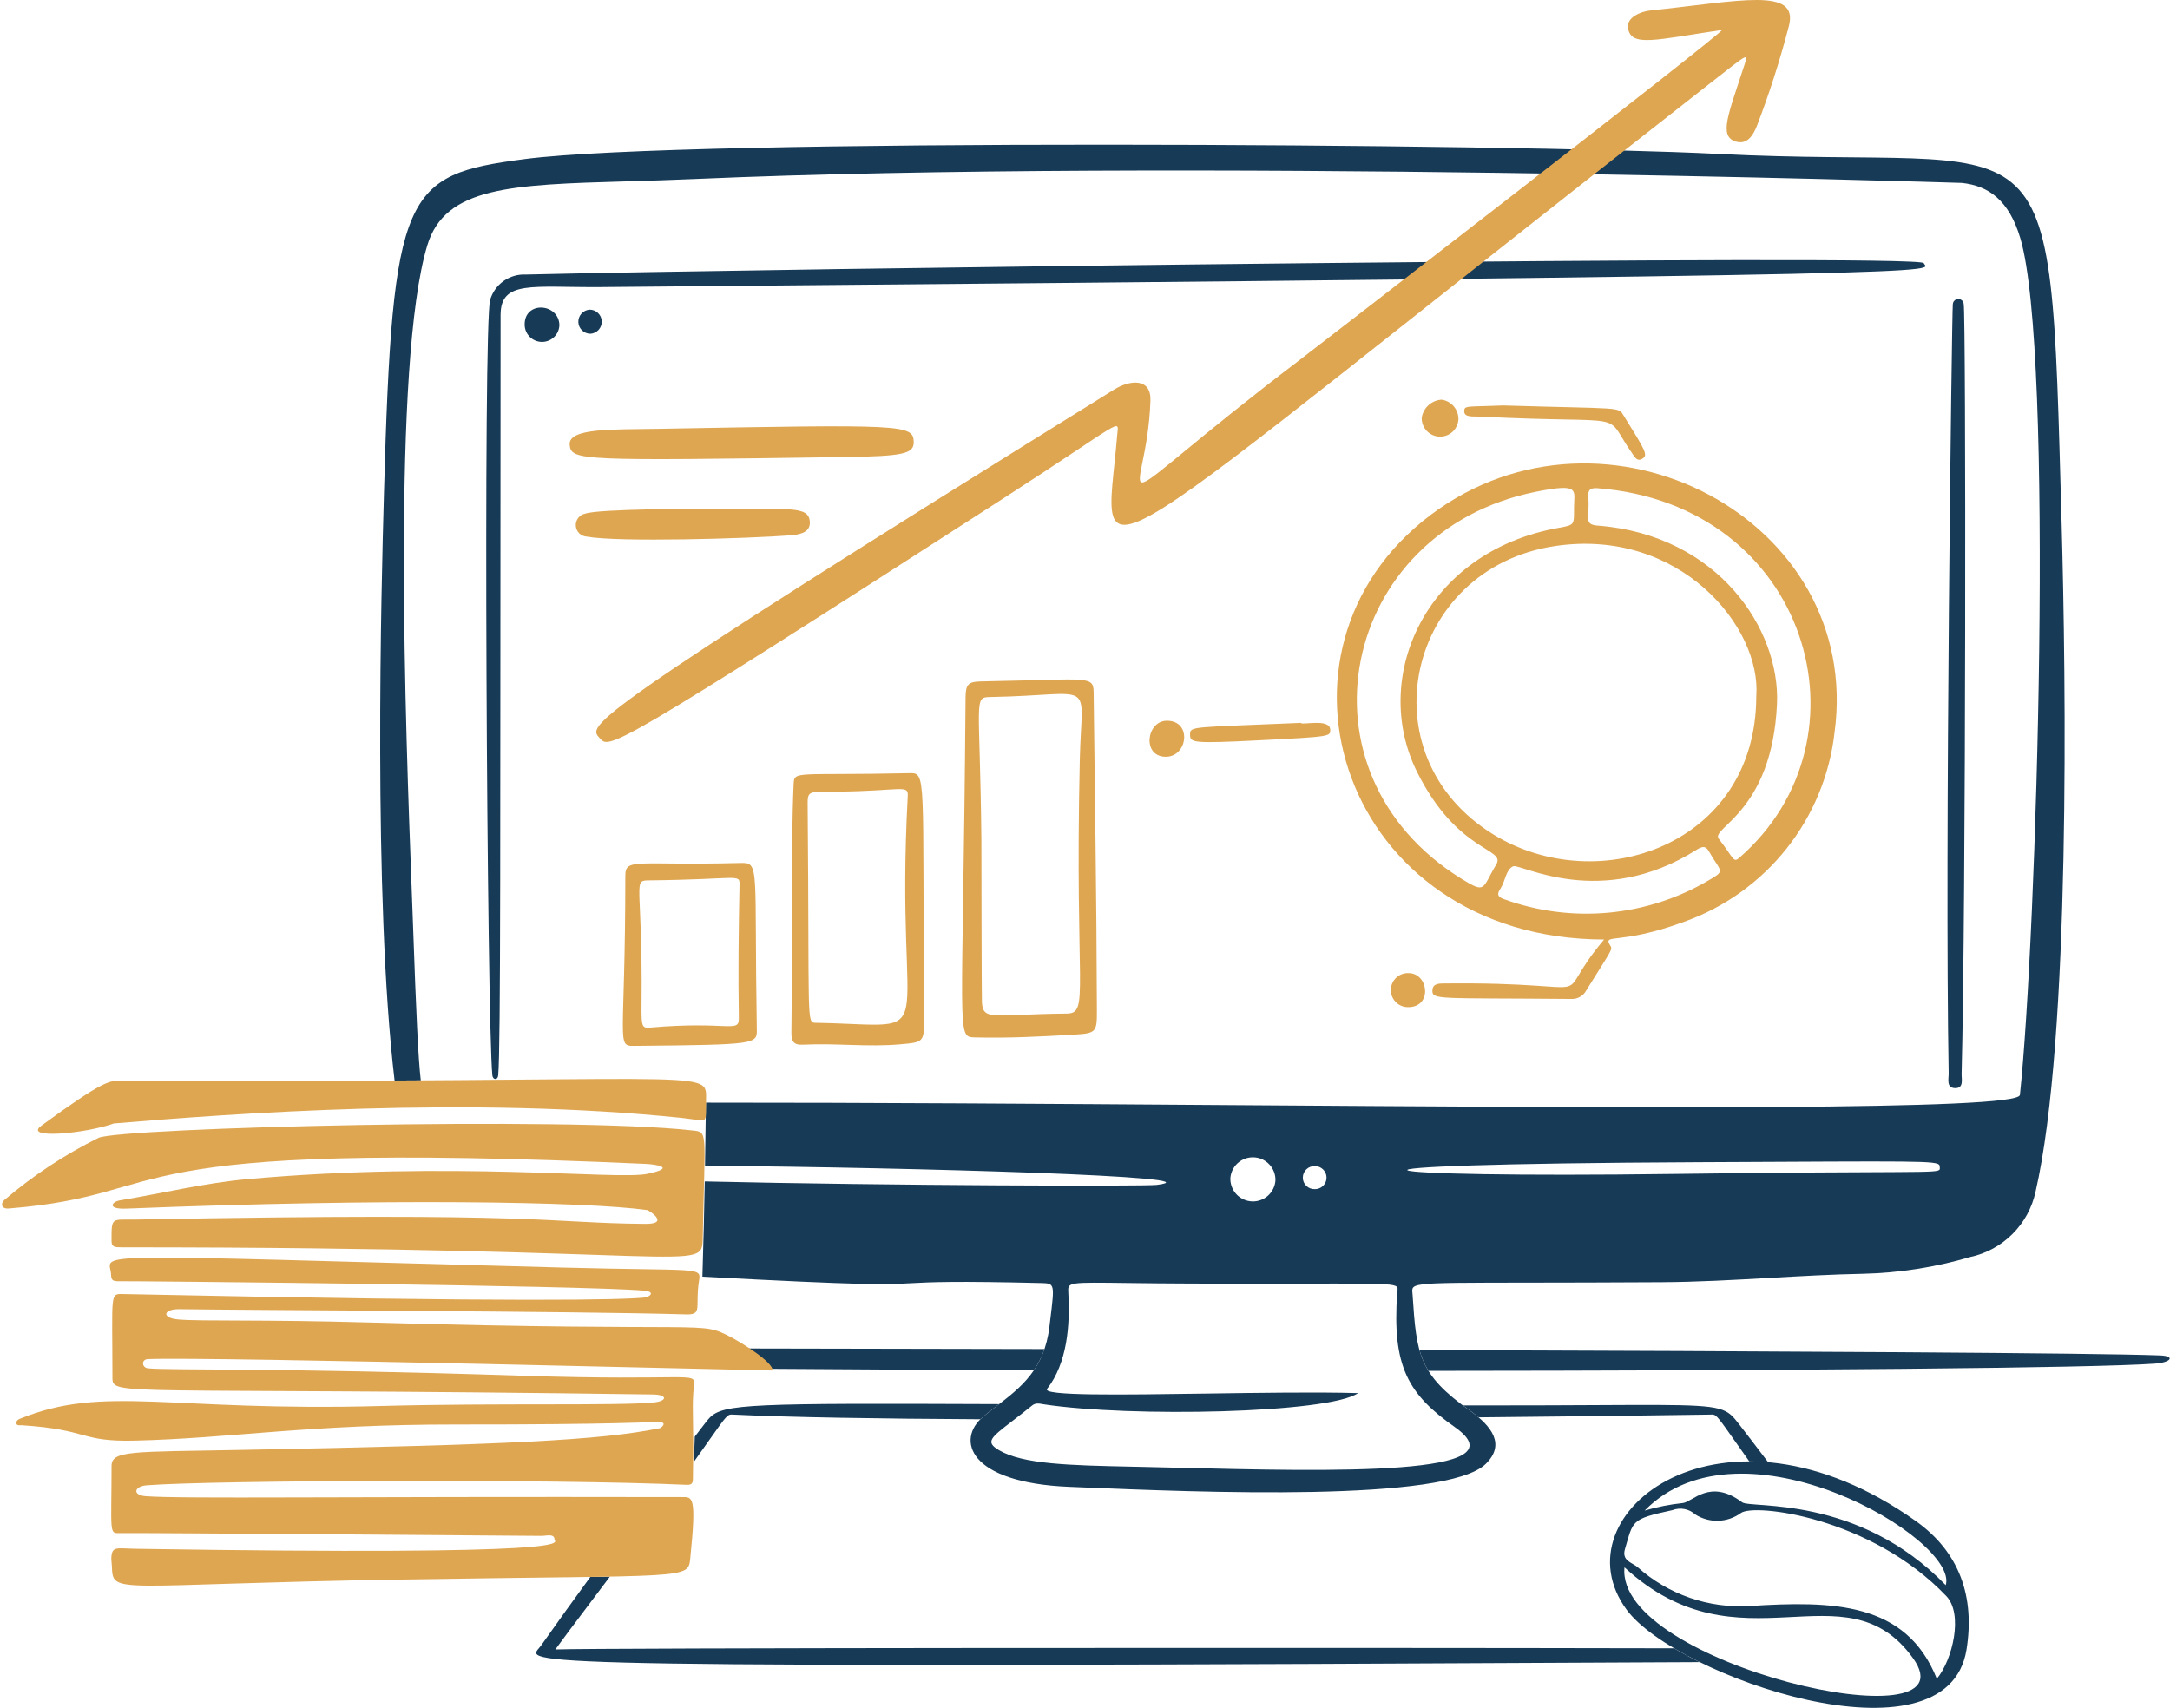 <svg width="606" height="477" viewBox="0 0 606 477" fill="none" xmlns="http://www.w3.org/2000/svg">
<path fill-rule="evenodd" clip-rule="evenodd" d="M208.163 376.625C211.927 378.784 215.116 381.019 215.614 382.311C239.143 382.482 263.772 382.613 288.725 382.708C289.9 380.982 290.909 379.038 291.68 376.785C262.931 376.723 234.677 376.669 208.163 376.625ZM601.819 380.858C584.394 382.125 498.664 382.817 398.923 382.882C397.795 381.062 396.994 379.169 396.401 377.065C497.172 377.389 585.064 377.866 603.25 378.569C607.556 378.733 606.315 380.531 601.819 380.858Z" fill="#173A56"/>
<path fill-rule="evenodd" clip-rule="evenodd" d="M164.843 440.45C160.195 446.819 155.596 453.225 151.047 459.665C150.88 459.906 150.683 460.135 150.487 460.357C146.585 464.871 145.664 465.937 474.669 464.226C472.238 463.035 469.854 461.749 467.524 460.372C365.122 460.146 167.1 460.255 155.099 460.692L156.071 459.356L156.074 459.349C157.203 457.805 158.138 456.524 159.099 455.261C162.851 450.305 166.588 445.337 170.31 440.359L164.843 440.45ZM193.774 408.279C195.394 406.008 196.723 404.122 197.822 402.56C203.136 395.022 203.136 395.018 204.654 395.091C220.649 395.859 245.47 396.249 273.768 396.394C274.004 396.158 274.259 395.928 274.525 395.703C275.811 394.638 277.119 393.601 278.449 392.59L278.998 392.164C209.652 391.884 201.986 392.063 198.164 395.987C197.692 396.494 197.25 397.029 196.839 397.588L196.482 398.05C195.678 399.091 194.855 400.158 194.025 401.243C193.92 403.864 193.84 406.193 193.774 408.279ZM410.506 393.974C411.372 394.592 412.191 395.222 412.941 395.863C448.927 395.51 475.255 395.127 477.537 395.095L477.698 395.091C477.942 395.063 478.188 395.061 478.433 395.087C479.397 395.244 480.206 396.391 484.53 402.531C485.615 404.071 486.921 405.927 488.512 408.166C490.227 408.166 491.985 408.243 493.779 408.399C491.049 404.788 488.385 401.301 485.866 398.05L485.695 397.828C484.821 396.7 484.126 395.797 483.274 395.084C479.933 392.27 474.196 392.299 445.927 392.441C437.908 392.481 428.08 392.532 415.977 392.528L408.526 392.525C409.156 392.998 409.814 393.482 410.506 393.974Z" fill="#173A56"/>
<path d="M537.23 73.497C536.385 70.858 211.118 75.109 146.832 76.682C144.63 76.573 142.456 77.204 140.655 78.474C138.854 79.745 137.53 81.582 136.894 83.692C134.863 89.819 135.984 284.932 137.498 300.333C137.626 301.629 139.002 301.789 139.129 300.333C139.857 291.932 139.672 234.747 139.795 87.977C139.795 78.149 148.772 80.333 167.773 80.18C561.083 76.838 538.005 75.925 537.23 73.497Z" fill="#173A56"/>
<path d="M156.219 90.776C156.184 92.039 155.658 93.239 154.752 94.121C153.846 95.002 152.632 95.495 151.368 95.495C150.105 95.495 148.891 95.002 147.985 94.121C147.079 93.239 146.553 92.039 146.518 90.776C146.358 83.969 156.04 84.61 156.219 90.776Z" fill="#173A56"/>
<path d="M164.897 93.219C164.021 93.224 163.177 92.887 162.544 92.28C161.912 91.673 161.54 90.844 161.509 89.968C161.478 89.092 161.789 88.238 162.377 87.588C162.964 86.938 163.782 86.542 164.657 86.484C165.534 86.479 166.378 86.816 167.01 87.423C167.643 88.029 168.014 88.859 168.045 89.735C168.076 90.611 167.765 91.465 167.178 92.115C166.59 92.765 165.772 93.161 164.897 93.219Z" fill="#173A56"/>
<path d="M545.347 84.996C545.355 84.704 545.446 84.421 545.609 84.18C545.772 83.938 546 83.748 546.268 83.632C546.535 83.516 546.83 83.479 547.118 83.525C547.406 83.572 547.674 83.699 547.892 83.893C548.183 84.159 548.361 84.522 548.387 84.916C549.035 88.028 549.024 253.643 547.804 299.958C547.764 301.415 548.503 304.039 545.89 303.908C543.476 303.784 544.219 301.324 544.19 299.769C543.076 238.525 545.093 87.001 545.347 84.996Z" fill="#173A56"/>
<path fill-rule="evenodd" clip-rule="evenodd" d="M561.713 50.932C573.82 60.855 574.031 85.29 575.734 146.13C576.946 189.468 578.319 289.992 568.454 332.853C567.482 337.333 565.238 341.437 561.991 344.673C558.744 347.908 554.632 350.138 550.148 351.094C540.414 353.963 530.344 355.534 520.198 355.768C511.56 355.935 502.93 356.426 494.296 356.914C484.194 357.486 474.09 358.061 463.967 358.119C403.578 358.468 395.363 357.693 394.482 359.874C394.3 360.329 394.435 360.911 394.482 361.661C395.574 378.46 396.262 383.821 410.498 393.988C416.73 398.44 420.399 403.47 414.939 408.847C403.968 419.647 334.938 416.778 301.537 415.392L298.559 415.268C270.298 414.103 266.997 402.022 274.517 395.717C275.795 394.647 277.116 393.628 278.437 392.612C285.04 387.527 291.643 382.438 293.063 370.553L293.361 368.075C294.461 359.044 294.534 358.447 291.221 358.367C266.447 357.759 259.866 358.108 254.519 358.392C247.206 358.782 242.201 359.047 196.154 356.576C196.456 347.068 196.664 337.862 196.809 329.971C248.545 331.183 319.872 331.347 323.031 330.946C341.661 328.595 256.244 326.065 196.886 325.592C196.986 319.717 197.071 313.842 197.141 307.967C242.448 307.948 293.252 308.301 342.28 308.644C457.884 309.448 563.609 310.183 564.072 305.826H564.086C568.796 261.439 573.699 98.646 564.217 66.595C561.054 55.897 555.332 51.889 547.877 51.089L547.739 51.085C541.54 50.888 327.702 44.158 193.996 49.996C187.218 50.291 180.895 50.477 175.031 50.652C142.806 51.591 124.289 52.133 119.335 68.513C109.379 101.434 113.292 204.382 114.992 248.994C115.122 252.386 115.248 255.779 115.371 259.172C116.219 283.054 116.779 295.39 117.511 301.757L110.194 301.8C104.116 250.73 106.554 162.139 107.188 139.218C107.202 138.723 107.217 138.257 107.224 137.824C109.594 52.959 112.87 48.864 146.424 44.442C191.677 38.512 423.257 40.103 479.812 42.986C526.747 45.388 549.901 41.246 561.716 50.932H561.713ZM328.561 409.924C372.121 410.991 425.779 412.301 406.268 398.582H406.283C393.241 389.413 388.738 381.703 390.187 361.071C390.23 360.467 390.376 360.005 390.241 359.648C389.619 358.013 383.016 358.658 332.79 358.498C304.809 358.407 299.411 357.66 298.483 359.357C298.265 359.761 298.297 360.303 298.337 361.027C298.865 370.131 298.024 380.72 292.419 387.906C290.872 389.889 312.861 389.569 336.86 389.22C351.995 388.998 367.928 388.765 379.263 389.092C371.073 394.767 315.708 395.895 291.501 392.219C291.349 392.197 291.196 392.168 291.039 392.139C290.122 391.975 289.157 391.8 288.244 392.539C286.118 394.261 284.276 395.677 282.733 396.867C276.574 401.61 275.11 402.739 278.98 405.028C285.656 408.981 298.891 409.265 315.671 409.626L319.861 409.717L328.561 409.924ZM344.129 326.938C343.79 327.693 343.602 328.507 343.576 329.334H343.59C343.614 330.957 344.262 332.509 345.399 333.667C346.536 334.825 348.076 335.501 349.698 335.554C351.322 335.603 352.901 335.024 354.109 333.938C355.316 332.852 356.059 331.342 356.181 329.723C356.206 328.895 356.069 328.07 355.777 327.295C355.408 326.327 354.806 325.465 354.025 324.785C353.243 324.104 352.307 323.626 351.298 323.393C350.288 323.16 349.237 323.178 348.236 323.447C347.236 323.715 346.317 324.225 345.56 324.933C344.956 325.501 344.47 326.182 344.129 326.938ZM369.504 326.644C368.904 326.039 368.088 325.698 367.236 325.694L367.251 325.704C366.813 325.674 366.374 325.735 365.961 325.883C365.549 326.031 365.171 326.262 364.852 326.564C364.532 326.861 364.276 327.222 364.1 327.622C363.925 328.023 363.834 328.456 363.833 328.893C363.828 329.331 363.913 329.766 364.084 330.169C364.255 330.573 364.508 330.936 364.827 331.237C365.144 331.539 365.519 331.773 365.929 331.926C366.34 332.078 366.777 332.144 367.214 332.122C367.851 332.127 368.475 331.942 369.007 331.591C369.538 331.241 369.953 330.739 370.199 330.152C370.445 329.564 370.51 328.917 370.386 328.292C370.262 327.667 369.955 327.093 369.504 326.644ZM474.719 324.602C355.752 325.148 378.477 329.064 467.476 327.878H467.49C535.05 326.978 541.234 327.827 541.689 326.585C541.747 326.422 541.707 326.221 541.696 325.974C541.689 325.81 541.685 325.664 541.638 325.53C541.147 324.11 535.949 324.318 474.719 324.602Z" fill="#173A56"/>
<path d="M447.969 262.408C374.965 262.313 348.96 181.766 399.63 143.742C448.086 107.378 520.421 144.907 512.314 204.64C510.959 216.476 506.313 227.695 498.905 237.025C491.496 246.354 481.621 253.42 470.399 257.421C451.992 264.221 447.38 260.449 449.768 264.235C450.416 265.262 449.709 265.771 442.953 276.68C442.565 277.393 441.989 277.987 441.288 278.397C440.587 278.807 439.787 279.017 438.975 279.006C401.482 278.668 399.87 279.37 400.026 276.542C400.136 274.682 401.814 274.689 403.302 274.675C451.187 274.154 431.644 281.718 447.969 262.408ZM490.46 194.532C491.992 175.12 468.983 147.321 434.268 152.508C392.772 158.696 380.982 210.912 417.098 233.098C446.299 251.033 490.38 236.043 490.46 194.532ZM439.565 141.729C439.565 136.95 441.519 134.813 428.859 137.361C374.328 148.281 360.015 215.728 408.238 245.507C415.071 249.726 413.811 248.164 417.863 241.423C420.611 236.836 407.004 238.231 395.724 215.579C382.674 189.37 397.821 153.985 435.491 147.382C439.816 146.6 439.561 146.574 439.565 141.729ZM446.146 136.357C444.158 136.2 443.372 136.819 443.55 138.857C444.045 144.601 442.094 146.483 446.182 146.8C479.82 149.399 497.194 175.789 496.247 196.632C494.875 226.888 477.61 231.213 479.98 234.256C484.097 239.556 484.02 241.052 485.622 239.665C524.119 206.311 504.856 140.903 446.146 136.357ZM477.239 245.831C481.006 243.611 481.036 243.647 478.695 240.182C476.791 237.339 476.74 235.482 473.799 237.342C447.107 254.254 424.484 241.088 422.569 241.951C420.513 242.875 420.385 246.144 419.02 248.19C418.059 249.646 418.056 250.472 420.047 251.149C429.381 254.54 439.351 255.822 449.239 254.902C459.128 253.983 468.69 250.885 477.239 245.831Z" fill="#DFA651"/>
<path d="M480.908 8.362C462.049 11.154 455.504 13.218 454.634 7.83C454.172 4.987 457.986 3.233 460.851 2.934C485.782 0.339 502.497 -3.756 499.556 7.321C497.109 16.75 494.136 26.035 490.648 35.131C489.48 38.119 487.736 40.456 484.733 39.532C479.892 38.046 482.702 31.887 486.968 18.681C488.282 14.608 488.963 14.35 477.06 23.654C295.568 165.59 308.555 163.642 311.98 121.611C312.385 116.649 314.649 116.999 279.617 139.574C169.924 210.26 170.204 209.216 167.503 206.187C164.264 202.565 160.096 202.5 311.085 108.834C315.682 105.984 321.492 105.584 321.277 111.852C320.28 142.428 303.357 145.919 363.163 100.368C363.28 100.317 480.675 9.661 480.908 8.362Z" fill="#DFA651"/>
<path d="M269.647 194.717C269.676 191.132 270.462 190.382 273.942 190.32C305.971 189.731 305.356 188.427 305.425 194.277C305.753 222.91 306.211 248.743 306.324 281.929C306.346 288.227 306.237 288.598 300.012 288.962C290.756 289.501 281.484 289.996 272.195 289.744C266.964 289.606 268.886 289.781 269.647 194.717ZM301.548 212.102C302.065 189.024 306.513 194.139 276.651 194.677C271.744 194.765 273.669 194.914 274.066 234.627C274.066 236.167 274.124 278.42 274.215 279.956C274.532 285.322 277.71 283.262 297.846 283.09C304.391 283.036 300.092 277.004 301.548 212.102Z" fill="#DFA651"/>
<path d="M221.635 218.946C221.809 215.156 222.29 216.631 253.86 215.95C258.839 215.841 257.584 215.724 258.042 284.692C258.079 291.091 257.824 291.099 251.454 291.666C242.354 292.478 233.297 291.302 224.226 291.776C221.784 291.899 220.972 290.989 221.008 288.481C221.289 267.802 220.812 236.636 221.635 218.946ZM233.625 221.104C225.253 221.184 225.508 220.624 225.551 225.811C226.072 285.733 225.125 285.62 227.815 285.668C264.74 286.305 249.634 293.807 253.503 222.276C253.678 219.018 251.596 220.937 233.625 221.104Z" fill="#DFA651"/>
<path d="M174.627 244.644C174.627 239.476 177.539 241.787 206.681 241.03C212.316 240.881 210.587 241.634 211.348 287.258C211.424 291.659 211.901 291.776 177.03 292.103C171.995 292.158 174.616 291.237 174.627 244.644ZM179.137 267.864C179.436 286.6 178.169 287.298 181.685 286.993C203.62 285.082 206.408 288.718 206.328 284.266C206.11 272.309 206.274 259.095 206.518 247.116C206.579 243.946 206.292 245.624 181.361 245.886C177.175 245.937 178.788 245.918 179.137 267.868V267.864Z" fill="#DFA651"/>
<path d="M184.186 119.765C252.361 118.513 255.04 118.528 255.167 123.405C255.262 126.772 252.171 127.409 236.006 127.653C161.96 128.72 159.529 128.691 159.088 124.268C158.615 119.459 171.202 120.005 184.186 119.765Z" fill="#DFA651"/>
<path d="M199.401 142.122C220.193 142.399 225.974 141.001 226.156 145.872C226.236 148.143 224.481 149.235 220.834 149.512C208.687 150.433 172.578 151.477 163.867 149.876C163.073 149.835 162.321 149.503 161.756 148.943C161.191 148.384 160.851 147.636 160.802 146.842C160.752 146.048 160.996 145.264 161.488 144.639C161.979 144.013 162.684 143.591 163.467 143.451C167.172 142.122 195.463 142.068 199.401 142.122Z" fill="#DFA651"/>
<path d="M419.726 113.239C453.517 114.265 451.835 113.515 453.473 116.151C459.661 126.125 460.316 127.104 458.569 128.163C457.299 128.927 456.615 127.799 456.054 126.998C446.994 114.203 457.259 118.604 413.065 116.351C411.522 116.271 408.963 116.613 408.912 114.99C408.857 113.148 409.44 113.679 419.726 113.239Z" fill="#DFA651"/>
<path d="M371.481 203.752C371.594 205.718 371.59 205.754 351.599 206.762C332.886 207.709 332.361 207.432 332.34 205.172C332.318 202.755 332.616 203.228 363.316 201.896C363.338 202.66 371.314 200.523 371.481 203.752Z" fill="#DFA651"/>
<path d="M407.281 117.185C407.188 118.522 406.574 119.77 405.572 120.66C404.569 121.55 403.258 122.012 401.919 121.946C400.58 121.882 399.319 121.298 398.405 120.317C397.492 119.336 396.998 118.037 397.03 116.697C397.236 115.338 397.904 114.091 398.922 113.168C399.94 112.244 401.245 111.7 402.618 111.626C403.94 111.822 405.146 112.495 406.005 113.52C406.864 114.544 407.318 115.848 407.281 117.185Z" fill="#DFA651"/>
<path d="M325.423 211.36C318.849 211.207 320.171 201.24 325.94 201.295C333.009 201.353 331.669 211.52 325.423 211.36Z" fill="#DFA651"/>
<path d="M393.205 281.289C392.568 281.296 391.936 281.175 391.347 280.931C390.759 280.688 390.225 280.328 389.78 279.873C389.104 279.19 388.651 278.319 388.481 277.374C388.31 276.429 388.43 275.454 388.825 274.579C389.219 273.703 389.87 272.968 390.691 272.47C391.512 271.972 392.465 271.734 393.423 271.788C398.996 271.875 400.07 281.365 393.205 281.289Z" fill="#DFA651"/>
<path d="M535.017 424.827C547.361 433.599 551.532 446.15 549.166 460.783C543.706 494.391 467.964 468.267 454.248 449.582C434.49 422.686 481.086 386.493 535.017 424.827ZM540.889 468.871C545.304 463.542 548.314 450.806 543.542 445.797C522.488 423.694 489.67 419.771 486.124 422.61C484.287 423.941 482.091 424.688 479.823 424.752C477.555 424.817 475.32 424.198 473.41 422.974C472.564 422.202 471.52 421.681 470.394 421.47C469.269 421.259 468.107 421.366 467.039 421.78C455.231 424.328 456.17 424.725 453.797 432.623C452.807 435.918 455.748 436.391 457.28 437.672C461.526 441.467 466.481 444.383 471.859 446.252C477.238 448.121 482.934 448.905 488.618 448.56C511.761 447.1 532.291 447.347 540.889 468.889V468.871ZM453.659 437.738C450.889 464.856 551.94 487.807 534.235 463.134C515.241 436.689 485.975 467.553 453.659 437.756V437.738ZM543.375 442.725C547.179 430.079 486.539 394.035 459.29 421.904C462.777 420.881 466.351 420.178 469.966 419.796C472.714 419.487 477.545 412.825 486.521 419.592C488.887 421.39 518.917 417.426 543.375 442.743V442.725Z" fill="#173A56"/>
<path d="M102.613 369.356C201.204 372.155 194.837 368.679 204.17 373.48C206.249 374.55 216.255 380.527 215.647 382.78C215.647 382.835 58.597 378.889 41.289 379.595C39.414 379.672 39.564 381.994 41.351 382.169C47.484 382.78 76.929 381.976 145.988 384.24C192.58 385.769 194.233 382.984 193.818 386.788C193.09 393.398 193.818 393.908 193.501 413.171C193.501 414.365 193.013 414.765 191.754 414.707C155.157 413.044 59.198 413.422 41.023 414.835C37.383 415.122 36.925 417.605 40.696 417.885C51.008 418.657 93.214 417.936 190.535 418.132C193.41 418.132 194.539 417.768 192.78 435.066C192.162 441.279 193.123 439.842 112.048 441.163C30.802 442.488 31.57 445.662 31.239 437.33C31.206 436.566 31.075 435.9 31.086 435.375C31.17 431.677 32.517 432.492 37.893 432.576C164.898 434.56 154.873 430.862 154.855 429.959C154.818 428.241 152.525 428.98 151.215 428.976C151.12 428.976 36.411 428.066 33.248 428.19C30.453 428.299 31.126 427.797 31.155 409.465C31.155 405.054 36.688 405.538 67.694 404.948C141.805 403.536 167.559 402.284 184.277 398.888C184.641 398.811 186.461 397.268 184.179 397.195C181.449 397.108 171.952 397.89 127.511 397.857C85.745 397.825 64.538 401.716 37.602 402.364C22.183 402.728 24.996 399.273 5.988 398.061C5.427 398.025 4.739 398.269 4.583 397.537C4.448 396.904 5.005 396.481 5.522 396.27C29.182 386.639 47.019 394.312 106.388 392.689C138.784 391.804 172.698 392.689 182.596 391.695C186.29 391.331 186.571 389.529 182.33 389.471C31.341 387.378 31.403 390.126 31.399 384.662C31.381 361.089 30.638 361.348 34.347 361.428C147.808 363.808 173.972 362.982 179.84 362.418C181.66 362.24 183.043 360.751 179.884 360.478C162.666 358.974 36.87 357.788 33.485 357.842C31.774 357.872 31.057 357.784 31.02 356.081C30.886 349.703 17.953 350.318 156.919 354.024C195.918 355.061 195.831 353.704 195.19 357.842C194.062 365.144 196.326 367.248 191.525 367.106C160.151 366.182 69.521 365.96 50.102 365.65C45.599 365.581 44.933 368.126 49.894 368.533C56.475 369.079 72.903 368.511 102.613 369.356Z" fill="#DFA651"/>
<path d="M180.797 337.982C163.864 335.587 107.869 334.662 35.356 337.564C29.677 337.793 31.264 335.634 33.445 335.267C45.915 333.166 57.323 330.389 69.033 329.333C126.528 324.157 172.229 329.628 180.746 327.859C189.264 326.09 182.978 325.191 180.357 325.075C26.31 318.158 51.255 333.57 2.519 337.527C0.116 337.724 0.182 335.926 1.328 335.059C9.327 328.252 18.128 322.451 27.537 317.784C34.154 314.955 158.731 311.807 193.406 315.738C197.774 316.233 196.835 315.418 196.246 345.703C196.049 355.749 196.286 348.345 33.867 348.375C32.003 348.375 31.159 348.276 31.151 346.649C31.126 339.646 31.097 340.749 38.068 340.618C153.937 338.455 151.819 341.582 180.175 341.826C187.273 341.888 181.165 338.037 180.797 337.982Z" fill="#DFA651"/>
<path d="M197.181 306.496C196.992 314.693 198.251 313.048 190.476 312.24C131.373 306.106 65.259 310.955 31.77 313.783C23.915 316.612 6.261 318.264 11.568 314.388C28.865 301.738 30.642 301.808 33.718 301.818C195.481 302.459 197.374 298.386 197.181 306.496Z" fill="#DFA651"/>
</svg>
